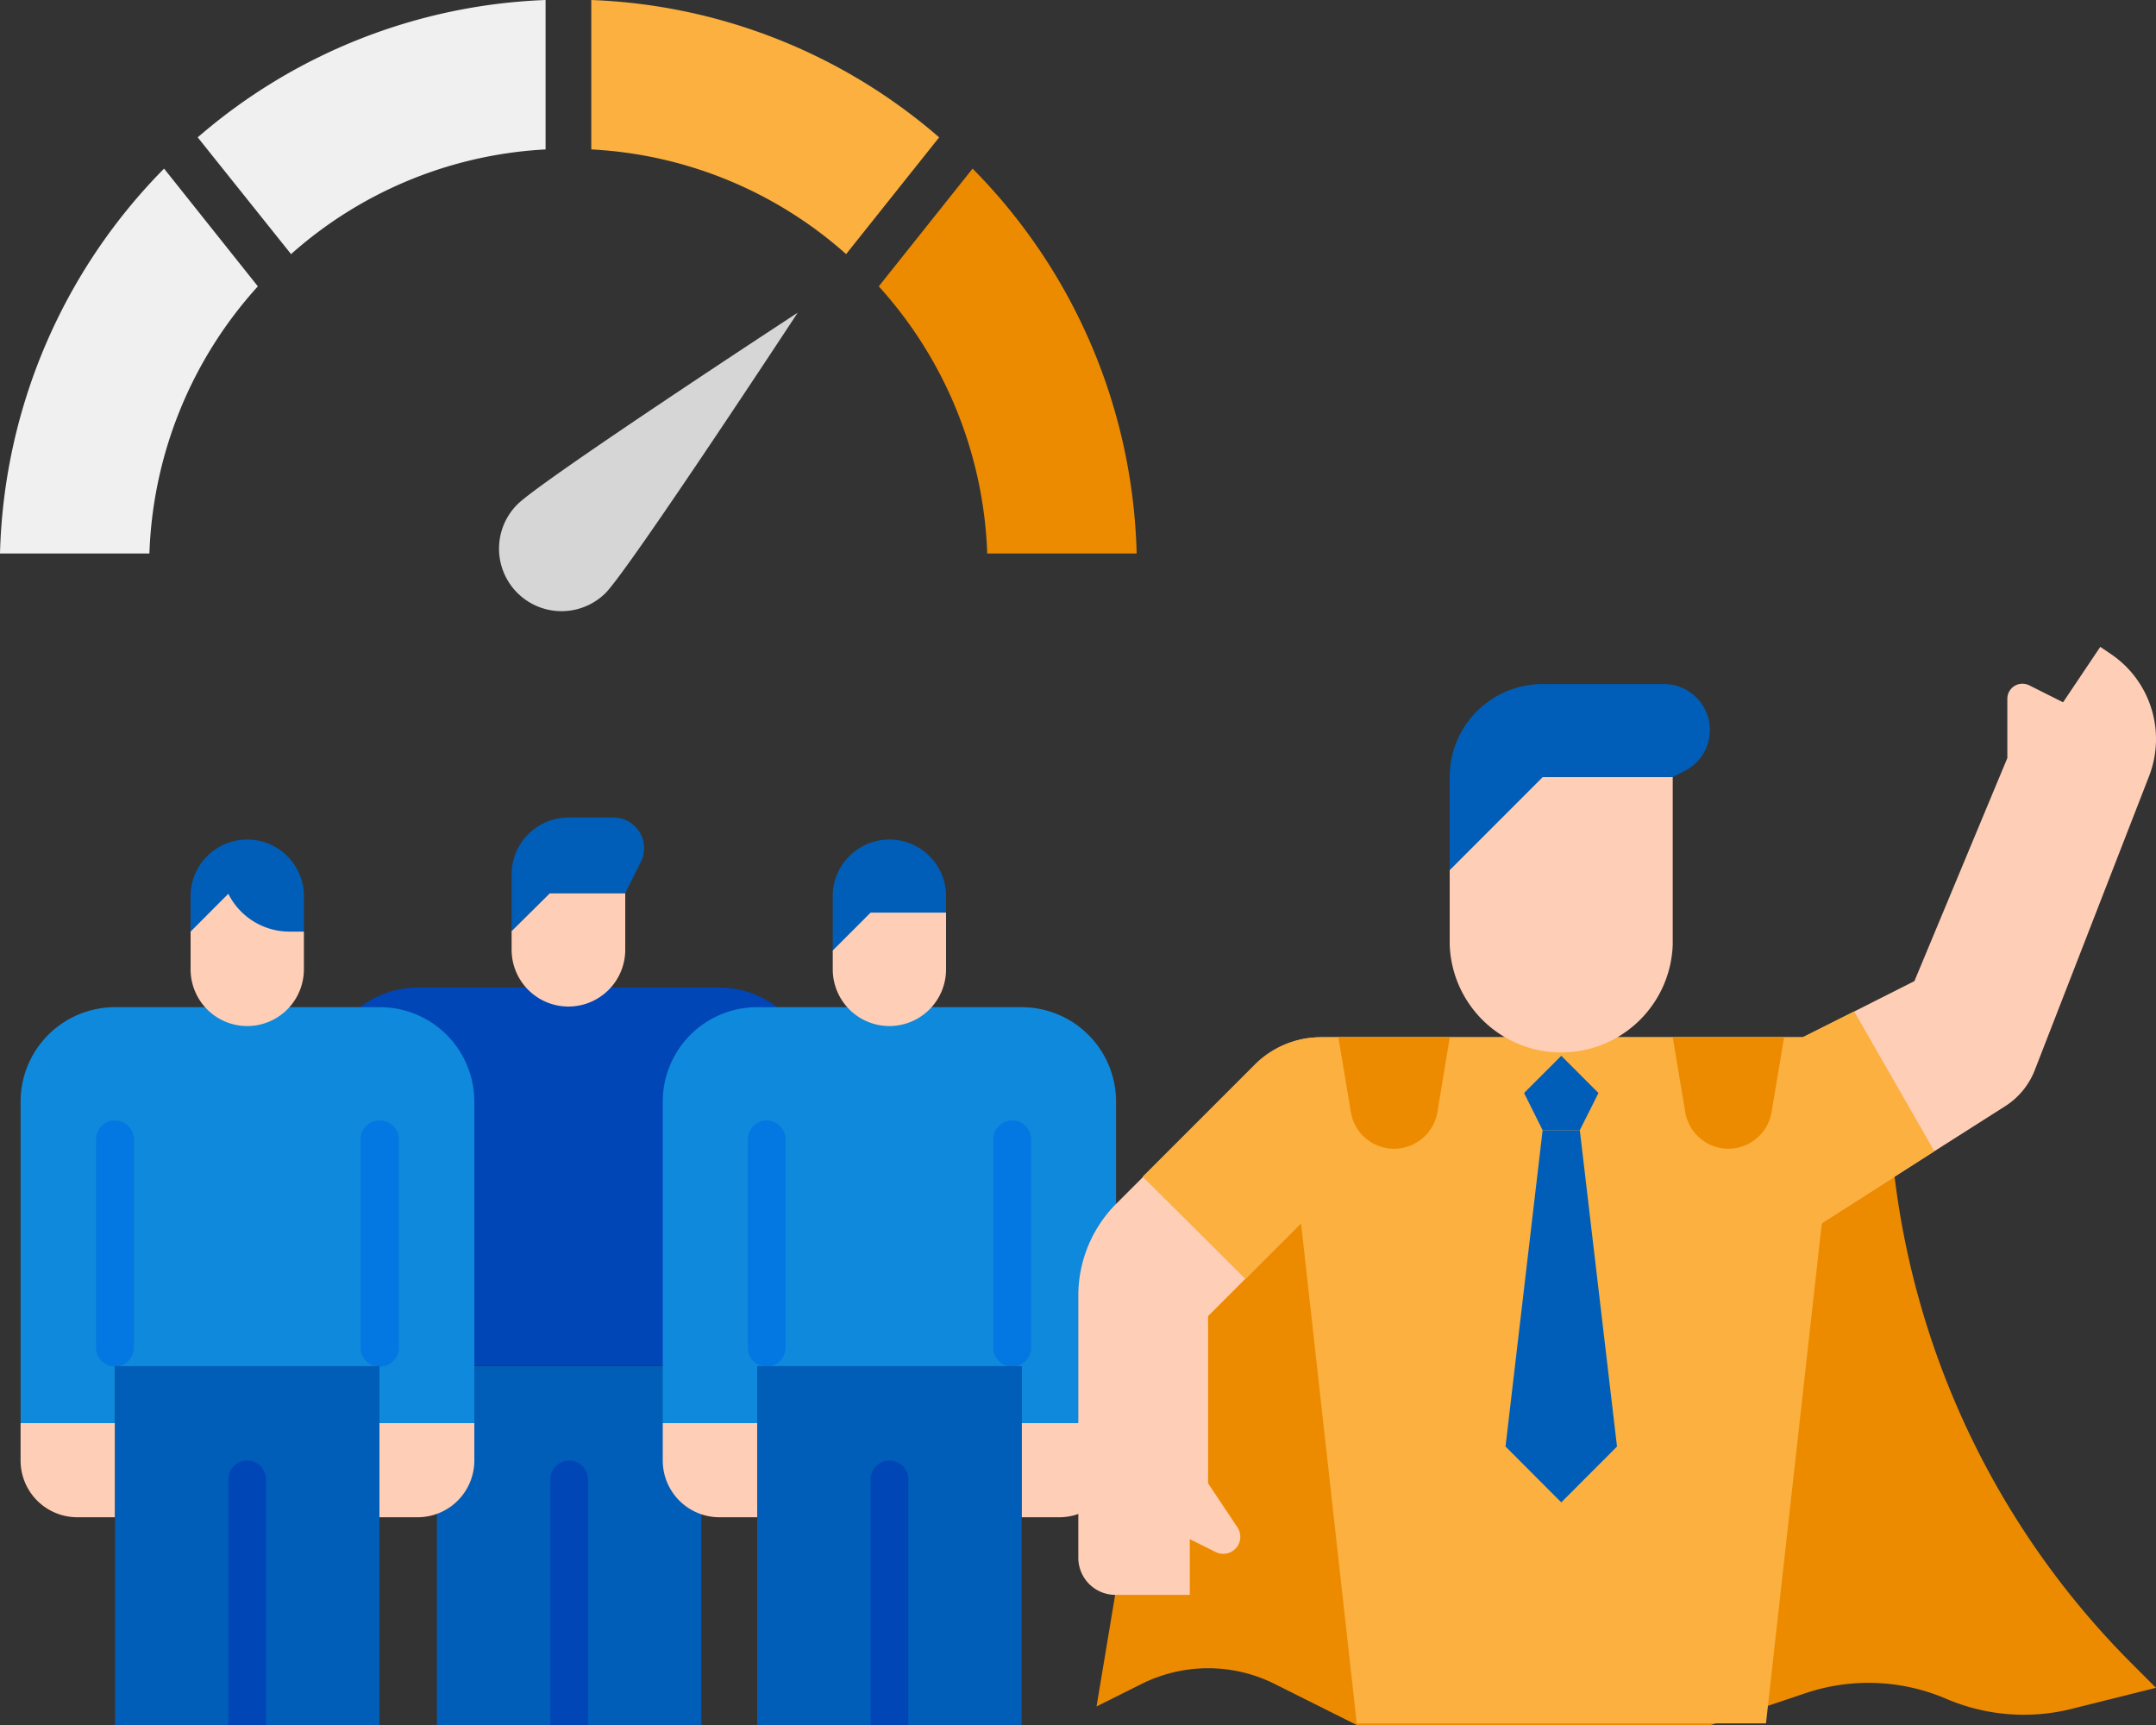 <svg id="design" xmlns="http://www.w3.org/2000/svg" viewBox="0 0 200 160"><rect x="0" y="0" width="200" height="160" fill="#333333" stroke="none"/><defs><style>.cls-1{fill:#f0f0f0;}.cls-2{fill:#fbb040;}.cls-3{fill:#ed8b00;}.cls-4{fill:#d6d6d6;}.cls-5{fill:#0046b7;}.cls-6{fill:#004ab5;}.cls-7{fill:#005eb8;}.cls-8{fill:#ffceb6;}.cls-9{fill:#0f89db;}.cls-10{fill:#0378e2;}</style></defs><path class="cls-1" d="M15.22,15.64l8.7,10.92A38.81,38.81,0,0,0,13.86,51.34H0A52.68,52.68,0,0,1,15.22,15.64Z"/><path class="cls-1" d="M50.61,0V13.86A38.57,38.57,0,0,0,27,23.57L18.34,12.74A52.26,52.26,0,0,1,50.61,0Z"/><path class="cls-2" d="M87.12,12.74,78.49,23.57a38.52,38.52,0,0,0-23.64-9.71V0A52.21,52.21,0,0,1,87.12,12.74Z"/><path class="cls-3" d="M105.44,51.34H91.58A38.92,38.92,0,0,0,81.52,26.56l8.7-10.92A52.54,52.54,0,0,1,105.44,51.34Z"/><path class="cls-4" d="M74,29S50.25,44.52,48,46.78A5.79,5.79,0,1,0,56.18,55C58.44,52.7,74,29,74,29Z"/><path class="cls-5" d="M66.74,91.6h-28a8.77,8.77,0,0,0-8.76,8.77v29.78H38.7v-3.5h28v3.5H75.5V100.37A8.77,8.77,0,0,0,66.74,91.6Z"/><path class="cls-6" d="M66.74,102.12h0a1.75,1.75,0,0,1,1.75,1.75v19.27a1.75,1.75,0,0,1-1.75,1.76h0A1.75,1.75,0,0,1,65,123.14V103.87A1.75,1.75,0,0,1,66.74,102.12Z"/><path class="cls-6" d="M38.7,102.12h0a1.75,1.75,0,0,1,1.75,1.75v19.27a1.75,1.75,0,0,1-1.75,1.76h0A1.75,1.75,0,0,1,37,123.14V103.87A1.75,1.75,0,0,1,38.7,102.12Z"/><path class="cls-7" d="M40.53,126.71H65.06V160H40.53Z"/><path class="cls-5" d="M54.55,160h-3.5V137.22a1.75,1.75,0,0,1,3.5,0Z"/><path class="cls-8" d="M52.72,93.36a5.27,5.27,0,0,1-5.26-5.26V86.35L51,82.84h7V88.1A5.27,5.27,0,0,1,52.72,93.36Z"/><path class="cls-7" d="M58,82.84l1.45-2.9a2.84,2.84,0,0,0-2.54-4.11H52.72a5.27,5.27,0,0,0-5.26,5.26v5.26L51,82.84Z"/><path class="cls-7" d="M77.25,88.16V82.9a5.26,5.26,0,0,1,10.51,0v5.26Z"/><path class="cls-9" d="M94.77,93.42H70.24a8.76,8.76,0,0,0-8.76,8.76V132h8.76v-5.25H94.77V132h8.76V102.18A8.76,8.76,0,0,0,94.77,93.42Z"/><path class="cls-8" d="M70.24,140.73h-3.5a5.26,5.26,0,0,1-5.26-5.26V132h8.76Z"/><path class="cls-8" d="M94.77,140.73h3.51a5.26,5.26,0,0,0,5.25-5.26V132H94.77Z"/><path class="cls-10" d="M93.9,103.93h0a1.75,1.75,0,0,1,1.75,1.75V125a1.76,1.76,0,0,1-1.75,1.75h0A1.76,1.76,0,0,1,92.14,125V105.68A1.75,1.75,0,0,1,93.9,103.93Z"/><path class="cls-10" d="M71.12,103.93h0a1.75,1.75,0,0,1,1.75,1.75V125a1.75,1.75,0,0,1-1.75,1.75h0A1.75,1.75,0,0,1,69.37,125V105.68A1.75,1.75,0,0,1,71.12,103.93Z"/><path class="cls-7" d="M70.24,126.71H94.77V160H70.24Z"/><path class="cls-5" d="M84.26,160h-3.5V137.22a1.75,1.75,0,0,1,3.5,0Z"/><path class="cls-8" d="M82.51,95.17a5.26,5.26,0,0,0,5.25-5.26V84.65h-7l-3.51,3.51v1.75A5.26,5.26,0,0,0,82.51,95.17Z"/><path class="cls-9" d="M35.2,93.42H10.67a8.76,8.76,0,0,0-8.76,8.76V132h8.76v-5.25H35.2V132H44V102.18A8.76,8.76,0,0,0,35.2,93.42Z"/><path class="cls-10" d="M35.2,103.93h0A1.75,1.75,0,0,1,37,105.68V125a1.75,1.75,0,0,1-1.75,1.75h0A1.75,1.75,0,0,1,33.45,125V105.68A1.75,1.75,0,0,1,35.2,103.93Z"/><path class="cls-8" d="M10.67,140.73H7.16a5.26,5.26,0,0,1-5.25-5.26V132h8.76Z"/><path class="cls-8" d="M35.2,140.73h3.5A5.26,5.26,0,0,0,44,135.47V132H35.2Z"/><path class="cls-10" d="M10.67,103.93h0a1.75,1.75,0,0,1,1.75,1.75V125a1.76,1.76,0,0,1-1.75,1.75h0A1.76,1.76,0,0,1,8.91,125V105.68A1.75,1.75,0,0,1,10.67,103.93Z"/><path class="cls-7" d="M10.67,126.71H35.2V160H10.67Z"/><path class="cls-5" d="M24.68,160h-3.5V137.22a1.75,1.75,0,0,1,3.5,0Z"/><path class="cls-7" d="M17.68,86.41V82.9a5.26,5.26,0,0,1,10.51,0v3.51Z"/><path class="cls-8" d="M22.93,95.17a5.26,5.26,0,0,1-5.25-5.26v-3.5l3.5-3.51a6.34,6.34,0,0,0,5.67,3.51h1.34v3.5A5.26,5.26,0,0,1,22.93,95.17Z"/><path class="cls-3" d="M125.86,160l-7.62-3.81a13.81,13.81,0,0,0-12.34,0l-4.18,2.09,7.64-45.82,7.88-7.63h57.93l.69,5.17a77.06,77.06,0,0,0,21.9,44.31l2.24,2.24-7.81,1.95a18.28,18.28,0,0,1-11.65-.93h0a18.3,18.3,0,0,0-13-.54l-8.91,3Z"/><path class="cls-8" d="M200,68.55a9.49,9.49,0,0,1-.65,3.46l-10.6,27.26a6.93,6.93,0,0,1-2.72,3.32l-6.59,4.19L169,113.45l-5.18,24.14H125.86l-5.17-24.14-8.62,8.62v15.52l2.73,4.09a1.58,1.58,0,0,1-2,2.29l-2.43-1.21v5.17h-6.89a3.44,3.44,0,0,1-3.45-3.45h0V120.17a12.06,12.06,0,0,1,3.53-8.53l12.91-12.91a8.65,8.65,0,0,1,6.1-2.52h44.7L177.59,91l8.62-20.69v-5.5a1.39,1.39,0,0,1,1.39-1.39,1.52,1.52,0,0,1,.63.14l3.15,1.58L194.83,60l.92.62A9.51,9.51,0,0,1,200,68.55Z"/><path class="cls-2" d="M179.44,106.78,169,113.45l-5.18,46.4H125.86l-5.17-46.4-5.17,5.17L106,109.14l10.41-10.41a8.65,8.65,0,0,1,6.1-2.52h44.7l4.79-2.4Z"/><path class="cls-7" d="M143.1,104.83l-3.44,29.34,5.17,5.18,5.17-5.18-3.45-29.34Z"/><path class="cls-7" d="M148.28,101.38l-1.73,3.45H143.1l-1.72-3.45,3.45-3.45Z"/><path class="cls-8" d="M155.17,72.07V87.59a10.35,10.35,0,0,1-20.69,0v-6.9l8.62-8.62Z"/><path class="cls-7" d="M155.17,72.07l1.09-.55a4.26,4.26,0,0,0-1.9-8.07H143.1a8.62,8.62,0,0,0-8.62,8.62v8.62l8.62-8.62Z"/><path class="cls-3" d="M129.31,106.55a4.06,4.06,0,0,1-4-3.4l-1.16-6.94h10.34l-1.15,6.94A4.08,4.08,0,0,1,129.31,106.55Z"/><path class="cls-3" d="M160.34,106.55a4.08,4.08,0,0,0,4-3.4l1.16-6.94H155.17l1.16,6.94A4.07,4.07,0,0,0,160.34,106.55Z"/></svg>